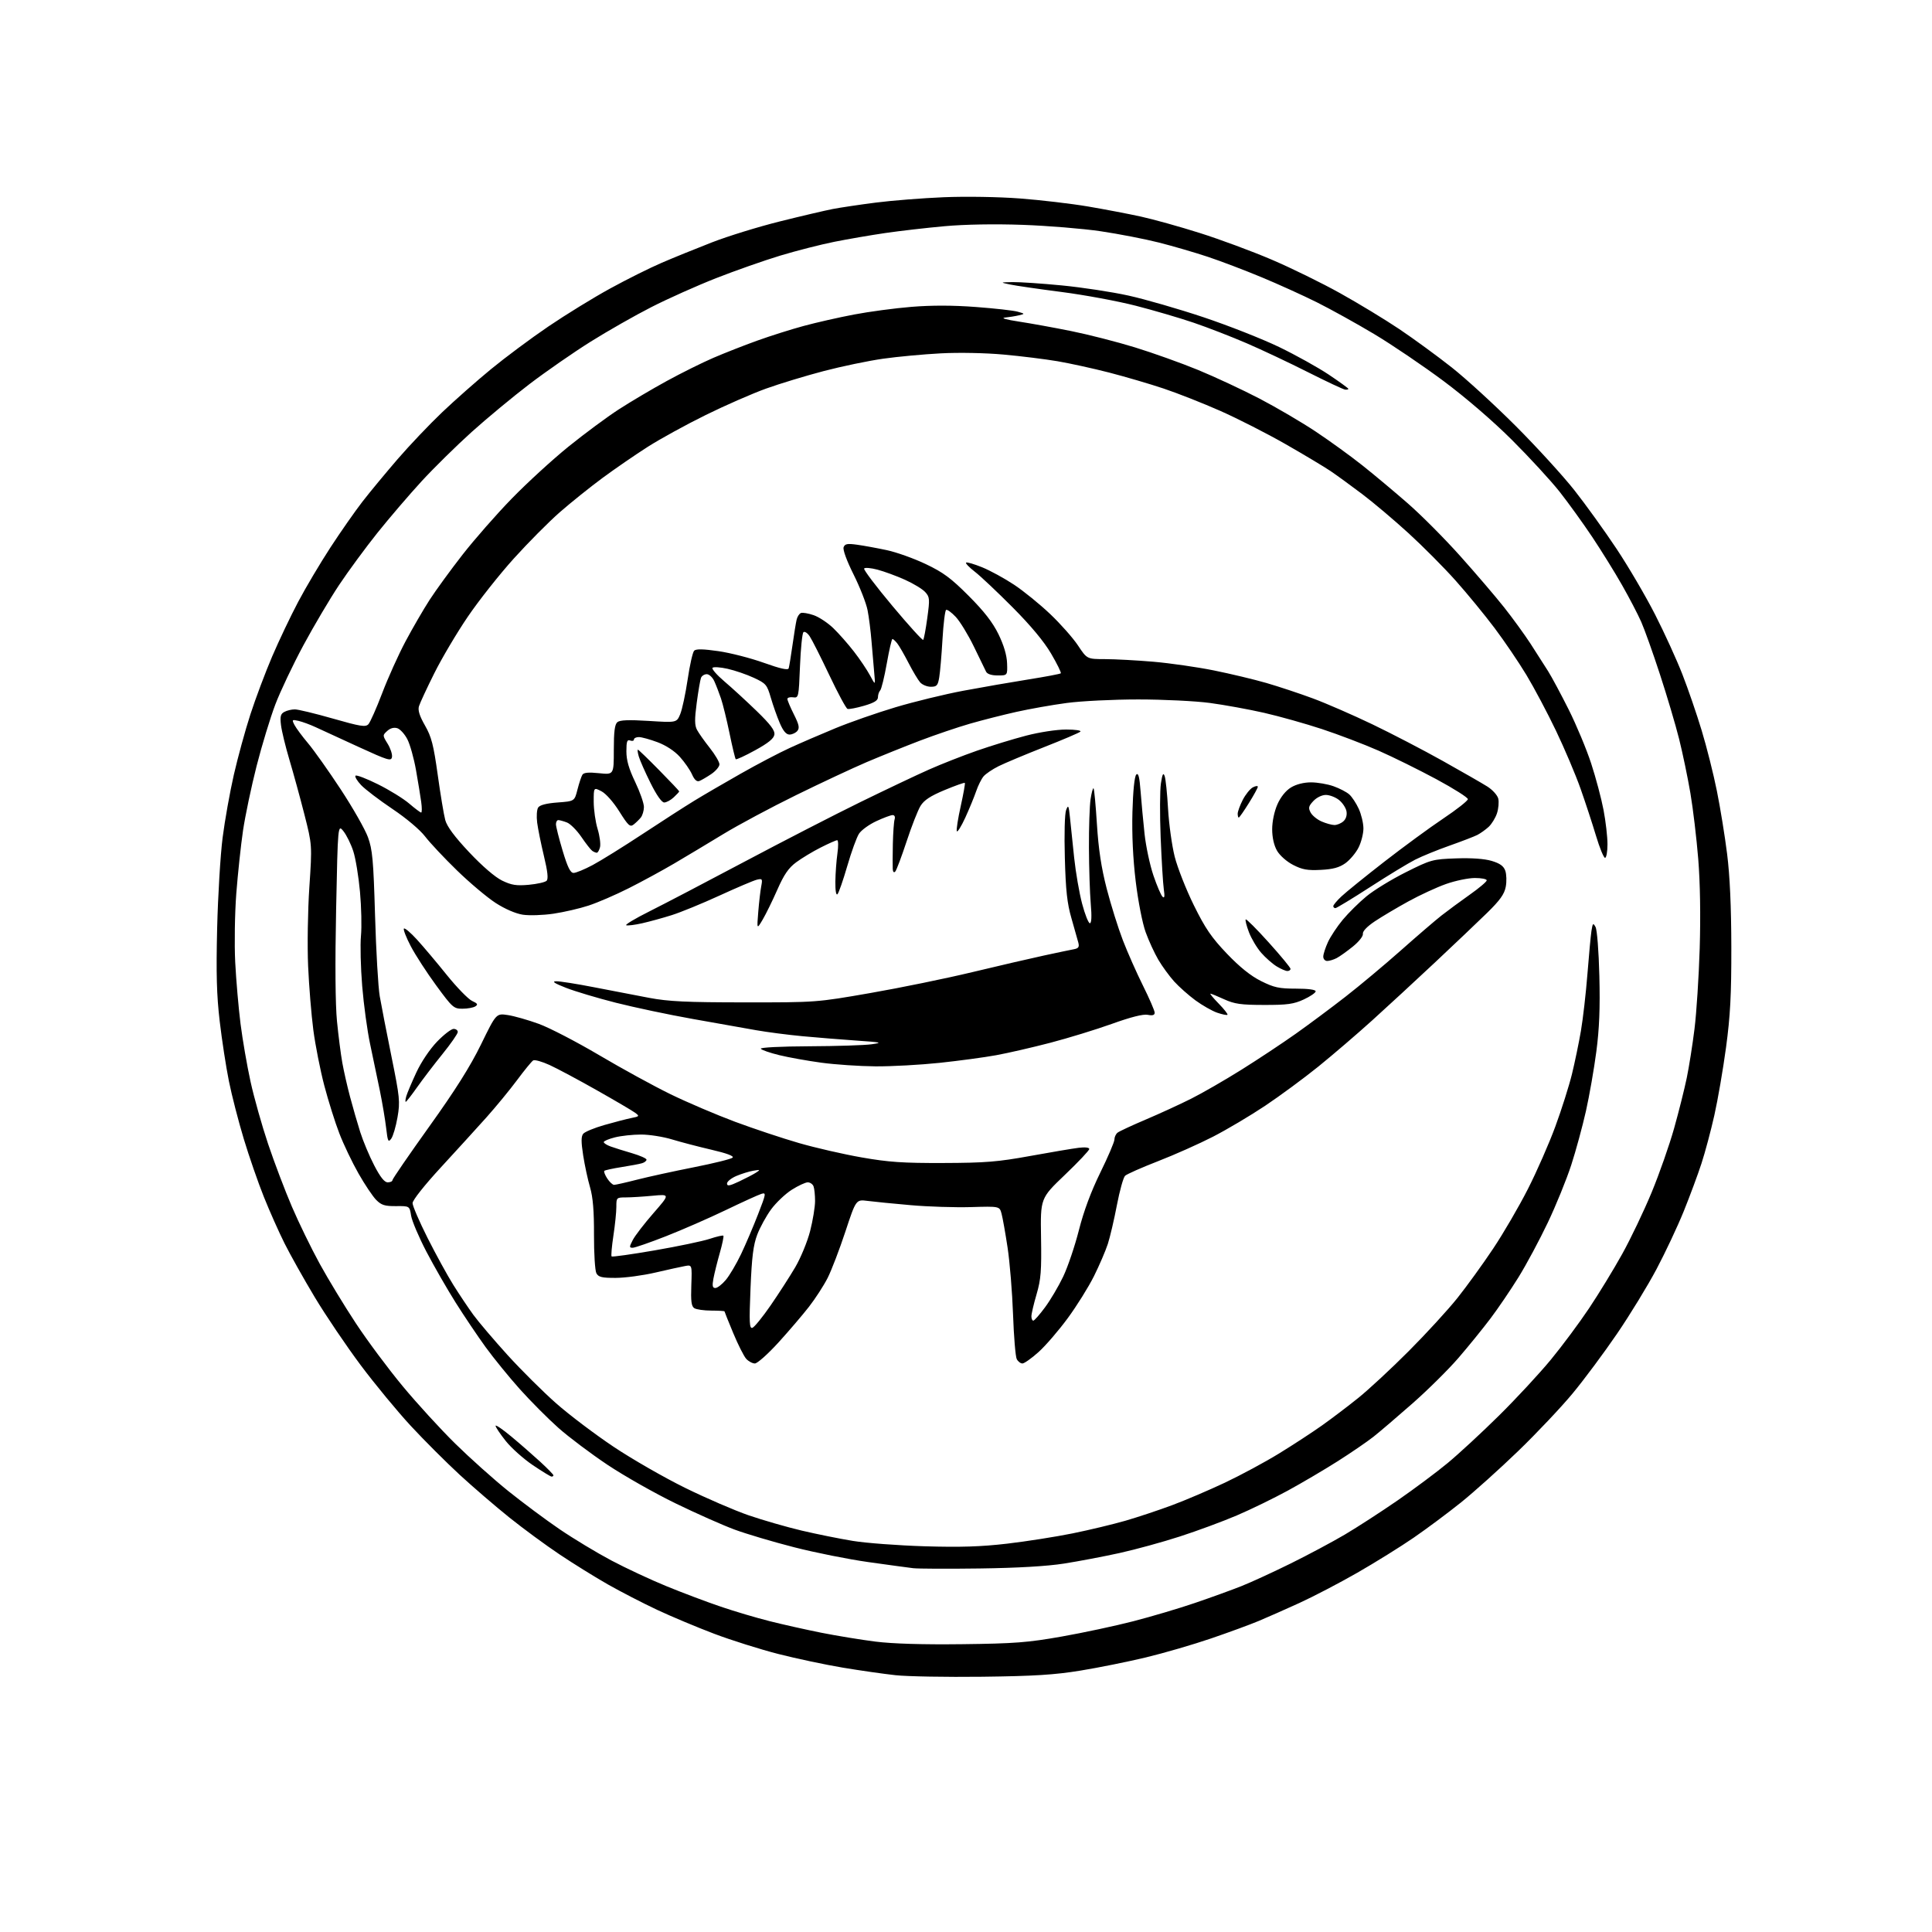 <?xml version="1.0" encoding="UTF-8" standalone="no"?>
<svg 
  version="1.1" 
  xmlns="http://www.w3.org/2000/svg" 
  xmlns:xlink="http://www.w3.org/1999/xlink" 
  xmlns:svg="http://www.w3.org/2000/svg"
  xmlns:rdf="http://www.w3.org/1999/02/22-rdf-syntax-ns#"
  xmlns:cc="http://creativecommons.org/ns#"
  xmlns:dc="http://purl.org/dc/elements/1.1/"
  viewBox="0 0 768 768"
  width="768"
  height="768"
>
<style>svg {background-color: white; }</style>"
<path stroke="none" fill="black" fill-rule="evenodd" d="M390.50,666.53C376.20,666.70 360.68,666.43 356.00,665.92C351.32,665.41 341.88,664.06 335.00,662.91C328.12,661.76 316.60,659.32 309.38,657.48C302.17,655.63 290.69,652.02 283.88,649.44C277.07,646.86 266.86,642.58 261.19,639.92C255.53,637.26 246.75,632.73 241.69,629.86C236.64,626.99 228.00,621.63 222.50,617.95C217.00,614.27 208.00,607.66 202.50,603.25C197.00,598.84 188.12,591.20 182.77,586.28C177.43,581.35 168.70,572.64 163.39,566.91C158.08,561.19 149.08,550.29 143.39,542.69C137.71,535.09 129.49,522.94 125.14,515.69C120.79,508.44 115.38,498.80 113.12,494.28C110.86,489.76 107.15,481.43 104.89,475.78C102.62,470.13 99.03,459.76 96.91,452.75C94.79,445.74 92.12,435.39 90.99,429.75C89.85,424.11 88.21,413.43 87.34,406.00C86.12,395.62 85.89,387.08 86.32,369.00C86.64,356.07 87.61,339.88 88.49,333.00C89.37,326.12 91.38,314.88 92.95,308.00C94.52,301.12 97.48,290.32 99.53,284.00C101.58,277.68 105.47,267.32 108.17,261.00C110.88,254.68 115.54,244.88 118.53,239.24C121.51,233.59 127.29,223.86 131.37,217.60C135.45,211.35 141.18,203.15 144.11,199.37C147.04,195.59 153.33,188.00 158.07,182.50C162.82,177.00 170.80,168.61 175.80,163.85C180.80,159.10 189.52,151.39 195.19,146.74C200.86,142.08 211.12,134.44 218.00,129.77C224.88,125.10 235.90,118.32 242.50,114.71C249.10,111.09 258.32,106.49 263.00,104.48C267.68,102.46 276.68,98.81 283.00,96.35C289.32,93.89 301.48,90.14 310.00,88.02C318.52,85.89 327.98,83.68 331.00,83.09C334.02,82.51 341.76,81.35 348.18,80.53C354.60,79.71 366.75,78.75 375.18,78.40C383.92,78.04 396.94,78.25 405.50,78.90C413.75,79.53 425.90,80.96 432.50,82.08C439.10,83.20 448.55,85.01 453.50,86.09C458.45,87.17 469.01,90.11 476.96,92.63C484.91,95.14 497.74,99.89 505.46,103.19C513.18,106.48 525.44,112.49 532.70,116.54C539.97,120.58 550.59,127.03 556.31,130.87C562.02,134.71 571.38,141.55 577.10,146.07C582.82,150.59 594.28,161.09 602.57,169.39C610.87,177.70 621.33,189.16 625.83,194.86C630.33,200.56 637.89,211.06 642.62,218.18C647.36,225.31 654.25,237.07 657.94,244.32C661.64,251.57 666.50,262.23 668.75,268.00C671.01,273.77 674.47,283.84 676.44,290.37C678.42,296.89 681.14,307.69 682.48,314.37C683.83,321.04 685.67,332.35 686.56,339.50C687.65,348.16 688.20,360.51 688.23,376.50C688.26,395.56 687.82,403.76 686.13,416.34C684.95,425.05 682.86,437.20 681.48,443.34C680.10,449.48 677.80,458.10 676.36,462.50C674.93,466.90 671.75,475.45 669.31,481.50C666.86,487.55 661.99,497.90 658.49,504.50C654.99,511.10 647.94,522.65 642.81,530.16C637.69,537.67 629.75,548.35 625.17,553.88C620.59,559.41 610.83,569.74 603.49,576.83C596.14,583.92 585.94,593.09 580.82,597.20C575.69,601.32 567.23,607.63 562.00,611.23C556.77,614.83 546.65,621.12 539.50,625.22C532.35,629.31 522.00,634.71 516.50,637.22C511.00,639.73 503.73,642.95 500.35,644.36C496.97,645.78 488.42,648.92 481.35,651.33C474.28,653.75 462.65,657.13 455.50,658.85C448.35,660.57 436.65,662.93 429.50,664.09C419.22,665.77 411.05,666.28 390.50,666.53zM382.50,653.59C403.36,653.34 408.53,652.94 422.00,650.56C430.52,649.06 443.35,646.32 450.50,644.47C457.65,642.63 468.68,639.36 475.00,637.20C481.32,635.05 489.65,632.03 493.50,630.50C497.35,628.97 506.14,624.93 513.04,621.52C519.93,618.12 529.61,612.95 534.54,610.05C539.47,607.14 548.90,601.03 555.50,596.48C562.10,591.92 571.10,585.21 575.50,581.56C579.90,577.92 589.07,569.44 595.87,562.72C602.67,556.00 611.95,546.00 616.48,540.50C621.01,535.00 627.87,525.77 631.72,520.00C635.58,514.23 641.48,504.55 644.84,498.50C648.21,492.45 653.47,481.43 656.55,474.00C659.62,466.57 663.64,455.10 665.49,448.50C667.34,441.90 669.60,432.90 670.51,428.50C671.42,424.10 672.81,415.32 673.59,409.00C674.38,402.68 675.31,388.27 675.66,377.00C676.05,364.07 675.84,350.96 675.08,341.50C674.41,333.25 673.01,321.44 671.95,315.24C670.90,309.05 668.88,299.38 667.47,293.74C666.06,288.11 662.63,276.55 659.85,268.06C657.08,259.56 653.72,250.16 652.39,247.15C651.06,244.15 647.65,237.60 644.80,232.60C641.96,227.59 636.63,219.00 632.96,213.49C629.28,207.98 623.44,199.88 619.98,195.49C616.51,191.10 608.01,181.85 601.09,174.95C593.47,167.35 582.70,158.08 573.81,151.45C565.73,145.43 553.36,137.05 546.31,132.83C539.27,128.62 529.00,122.93 523.50,120.18C518.00,117.44 508.10,112.95 501.50,110.21C494.90,107.46 485.33,103.82 480.23,102.12C475.13,100.42 466.36,97.86 460.73,96.43C455.10,95.00 444.65,92.98 437.50,91.92C430.35,90.87 416.40,89.73 406.50,89.38C395.41,88.99 383.51,89.19 375.50,89.92C368.35,90.56 357.77,91.78 352.00,92.62C346.23,93.46 337.07,95.04 331.66,96.12C326.26,97.20 316.58,99.67 310.16,101.61C303.75,103.55 292.28,107.58 284.67,110.57C277.06,113.56 265.49,118.73 258.97,122.06C252.44,125.38 241.56,131.58 234.79,135.82C228.02,140.06 217.09,147.64 210.49,152.67C203.90,157.70 193.55,166.27 187.50,171.72C181.45,177.17 172.50,185.98 167.60,191.30C162.71,196.63 154.83,205.82 150.09,211.74C145.36,217.66 138.48,227.01 134.80,232.53C131.13,238.04 124.74,248.84 120.60,256.53C116.47,264.21 111.45,274.77 109.46,280.00C107.47,285.23 104.11,296.25 102.00,304.50C99.90,312.75 97.47,324.31 96.60,330.18C95.74,336.06 94.54,347.31 93.93,355.18C93.33,363.11 93.14,375.30 93.50,382.50C93.87,389.65 94.82,400.68 95.62,407.00C96.42,413.32 98.21,423.68 99.60,430.00C100.99,436.32 104.13,447.47 106.58,454.76C109.03,462.05 113.28,473.26 116.03,479.66C118.77,486.06 123.76,496.30 127.11,502.40C130.46,508.51 136.90,519.12 141.44,526.00C145.97,532.88 154.34,544.12 160.05,551.00C165.75,557.88 175.16,568.16 180.96,573.86C186.76,579.56 196.22,588.03 202.00,592.68C207.78,597.32 217.00,604.19 222.50,607.93C228.00,611.67 237.22,617.23 243.00,620.30C248.78,623.36 258.68,627.99 265.00,630.57C271.32,633.16 281.00,636.80 286.50,638.67C292.00,640.54 300.77,643.14 306.00,644.45C311.23,645.77 320.45,647.83 326.50,649.04C332.55,650.24 342.23,651.83 348.00,652.56C354.87,653.42 366.80,653.78 382.50,653.59zM389.50,623.49C376.85,623.66 364.93,623.61 363.00,623.38C361.07,623.15 353.05,622.06 345.16,620.95C337.27,619.84 323.99,617.19 315.66,615.05C307.32,612.92 296.68,609.76 292.00,608.03C287.32,606.30 276.75,601.61 268.50,597.59C260.25,593.58 248.10,586.69 241.50,582.29C234.90,577.88 226.12,571.28 222.00,567.63C217.88,563.97 210.98,557.04 206.67,552.24C202.37,547.43 196.24,539.90 193.04,535.50C189.85,531.10 184.47,523.10 181.09,517.73C177.70,512.35 172.48,503.25 169.48,497.51C166.49,491.77 163.76,485.35 163.42,483.24C162.81,479.40 162.81,479.40 157.43,479.45C152.98,479.49 151.62,479.07 149.56,477.00C148.19,475.62 145.02,470.90 142.52,466.50C140.01,462.10 136.58,454.93 134.90,450.56C133.21,446.20 130.52,437.65 128.92,431.56C127.32,425.48 125.36,415.55 124.56,409.50C123.77,403.45 122.83,391.98 122.48,384.00C122.13,376.02 122.35,361.94 122.97,352.70C124.09,335.89 124.09,335.89 120.99,323.70C119.28,316.99 116.60,307.23 115.04,302.00C113.48,296.77 111.98,290.58 111.70,288.24C111.28,284.79 111.54,283.78 113.03,282.99C114.04,282.44 115.91,281.99 117.18,281.99C118.46,281.98 125.27,283.63 132.31,285.64C143.25,288.77 145.32,289.10 146.44,287.90C147.16,287.13 149.64,281.55 151.94,275.50C154.24,269.45 158.40,260.23 161.18,255.00C163.96,249.78 168.27,242.35 170.75,238.50C173.24,234.65 179.14,226.55 183.86,220.50C188.58,214.45 197.39,204.40 203.45,198.18C209.51,191.95 219.65,182.66 225.98,177.54C232.32,172.42 241.32,165.75 246.00,162.72C250.68,159.70 259.23,154.63 265.00,151.48C270.77,148.32 279.10,144.18 283.50,142.28C287.90,140.38 295.77,137.29 301.00,135.41C306.23,133.53 314.55,130.89 319.50,129.56C324.45,128.22 333.42,126.18 339.43,125.04C345.44,123.89 355.73,122.51 362.30,121.98C370.25,121.33 378.81,121.34 387.90,122.03C395.41,122.59 402.90,123.43 404.53,123.90C407.50,124.74 407.50,124.74 405.00,125.35C403.62,125.68 401.15,126.08 399.50,126.24C397.72,126.42 399.97,127.07 405.00,127.83C409.68,128.54 419.05,130.24 425.83,131.61C432.61,132.98 443.98,135.88 451.09,138.07C458.20,140.25 469.52,144.30 476.25,147.06C482.98,149.83 493.99,154.97 500.73,158.48C507.46,162.00 517.53,167.90 523.09,171.61C528.65,175.31 537.01,181.37 541.66,185.07C546.31,188.77 554.42,195.55 559.68,200.15C564.94,204.74 574.28,214.12 580.43,221.00C586.59,227.88 594.43,237.04 597.86,241.37C601.29,245.70 606.03,252.23 608.40,255.87C610.76,259.52 613.91,264.43 615.38,266.78C616.86,269.13 620.55,276.03 623.60,282.11C626.64,288.19 630.65,297.78 632.50,303.44C634.35,309.09 636.57,317.43 637.43,321.97C638.30,326.51 639.00,332.65 639.00,335.61C639.00,338.57 638.56,341.00 638.03,341.00C637.50,341.00 635.88,337.06 634.44,332.25C633.00,327.44 630.23,319.00 628.29,313.50C626.35,308.00 621.96,297.65 618.54,290.50C615.12,283.35 609.82,273.36 606.76,268.29C603.71,263.23 598.01,254.84 594.11,249.65C590.21,244.46 583.26,235.99 578.67,230.84C574.08,225.68 565.64,217.19 559.91,211.96C554.19,206.73 545.90,199.73 541.50,196.41C537.10,193.09 531.48,188.99 529.00,187.31C526.52,185.63 518.46,180.80 511.08,176.58C503.69,172.35 492.01,166.40 485.12,163.35C478.23,160.30 468.08,156.30 462.55,154.45C457.02,152.60 447.28,149.75 440.91,148.10C434.53,146.46 425.31,144.44 420.41,143.60C415.51,142.77 405.88,141.57 399.00,140.95C391.80,140.29 381.20,140.08 374.00,140.46C367.12,140.82 356.77,141.78 351.00,142.60C345.23,143.42 334.65,145.62 327.50,147.49C320.35,149.36 310.00,152.50 304.50,154.48C299.00,156.46 288.20,161.19 280.50,164.99C272.80,168.78 262.45,174.46 257.51,177.61C252.57,180.76 244.47,186.33 239.51,189.99C234.55,193.66 226.93,199.77 222.57,203.58C218.22,207.38 209.98,215.68 204.27,222.00C198.56,228.32 190.32,238.74 185.96,245.15C181.60,251.56 175.60,261.69 172.63,267.65C169.65,273.62 166.91,279.52 166.54,280.76C166.06,282.34 166.78,284.62 168.94,288.40C171.52,292.91 172.34,296.09 174.00,307.99C175.08,315.80 176.43,323.89 176.99,325.97C177.69,328.56 180.69,332.60 186.52,338.80C191.73,344.33 196.81,348.70 199.60,350.05C203.34,351.86 205.28,352.16 210.20,351.72C213.52,351.41 216.70,350.70 217.28,350.12C218.02,349.38 217.70,346.42 216.22,340.28C215.06,335.45 213.85,329.48 213.53,327.00C213.21,324.52 213.39,321.82 213.93,321.00C214.59,320.01 217.22,319.33 221.65,319.00C228.38,318.50 228.38,318.50 229.55,313.87C230.20,311.33 231.08,308.68 231.50,307.99C232.05,307.10 233.96,306.92 238.14,307.36C244.00,307.97 244.00,307.97 244.00,298.11C244.00,290.80 244.37,287.94 245.42,287.06C246.45,286.22 249.96,286.08 257.91,286.58C268.98,287.28 268.98,287.28 270.40,283.89C271.17,282.03 272.50,275.82 273.35,270.11C274.19,264.39 275.36,259.24 275.94,258.66C276.69,257.91 279.54,257.97 285.57,258.84C290.28,259.52 298.40,261.60 303.62,263.47C310.17,265.81 313.24,266.50 313.51,265.68C313.72,265.03 314.40,260.90 315.02,256.50C315.64,252.10 316.38,247.52 316.67,246.32C316.95,245.12 317.72,243.94 318.39,243.68C319.05,243.43 321.32,243.81 323.43,244.54C325.54,245.26 329.05,247.58 331.23,249.68C333.41,251.78 337.11,255.97 339.45,259.00C341.80,262.02 344.67,266.30 345.85,268.50C347.99,272.50 347.99,272.50 347.52,267.50C347.27,264.75 346.79,259.12 346.45,255.00C346.12,250.88 345.41,245.25 344.86,242.50C344.32,239.75 341.82,233.38 339.30,228.34C336.57,222.87 334.98,218.51 335.35,217.52C335.87,216.17 336.85,216.00 340.74,216.54C343.36,216.90 348.65,217.87 352.50,218.69C356.35,219.51 363.32,222.00 368.00,224.23C374.95,227.53 378.07,229.84 385.09,236.89C391.21,243.02 394.61,247.40 396.92,252.13C399.03,256.46 400.22,260.45 400.33,263.63C400.50,268.50 400.50,268.50 396.61,268.50C394.14,268.50 392.45,267.95 391.98,267.00C391.58,266.18 389.39,261.68 387.12,257.00C384.85,252.32 381.61,247.03 379.93,245.23C378.24,243.44 376.52,242.18 376.09,242.45C375.66,242.71 375.01,248.01 374.65,254.21C374.29,260.42 373.71,267.19 373.36,269.25C372.82,272.51 372.38,273.00 370.02,273.00C368.53,273.00 366.62,272.21 365.77,271.25C364.92,270.29 362.84,266.80 361.14,263.50C359.44,260.20 357.43,256.71 356.67,255.75C355.90,254.79 355.04,254.00 354.76,254.00C354.47,254.00 353.46,258.39 352.51,263.75C351.56,269.11 350.38,273.93 349.89,274.45C349.40,274.97 349.00,276.20 349.00,277.17C349.00,278.46 347.49,279.38 343.48,280.55C340.44,281.43 337.49,282.00 336.91,281.80C336.33,281.61 333.08,275.58 329.68,268.40C326.28,261.23 322.76,254.26 321.86,252.93C320.96,251.59 319.84,250.87 319.37,251.32C318.90,251.77 318.29,257.85 318.01,264.82C317.51,277.27 317.46,277.49 315.25,277.19C314.01,277.02 313.00,277.32 313.00,277.85C313.00,278.39 314.16,281.15 315.58,283.97C317.64,288.06 317.91,289.40 316.96,290.55C316.30,291.35 314.89,292.00 313.84,292.00C312.52,292.00 311.32,290.58 309.98,287.44C308.90,284.94 307.30,280.40 306.41,277.35C304.91,272.17 304.48,271.67 299.65,269.43C296.82,268.11 292.13,266.51 289.24,265.86C286.35,265.21 283.65,265.03 283.24,265.46C282.83,265.88 284.95,268.32 287.95,270.87C290.95,273.41 296.73,278.72 300.79,282.65C306.30,288.00 308.08,290.37 307.83,292.02C307.60,293.59 305.38,295.39 300.20,298.23C296.19,300.44 292.71,302.04 292.47,301.80C292.23,301.56 291.12,296.95 290.01,291.55C288.90,286.16 287.36,279.89 286.59,277.62C285.82,275.36 284.62,272.26 283.93,270.75C283.24,269.24 281.90,268.00 280.95,268.00C279.99,268.00 278.96,268.66 278.65,269.48C278.34,270.29 277.58,274.75 276.96,279.39C276.08,285.96 276.11,288.34 277.08,290.14C277.76,291.42 280.04,294.65 282.16,297.32C284.27,299.99 286.00,302.93 285.99,303.84C285.99,304.75 284.53,306.49 282.74,307.70C280.96,308.90 278.82,310.15 278.00,310.46C276.99,310.84 276.04,309.98 275.09,307.84C274.31,306.08 272.14,302.95 270.26,300.87C268.16,298.54 264.75,296.30 261.38,295.04C258.38,293.92 255.04,293.00 253.96,293.00C252.88,293.00 252.00,293.44 252.00,293.97C252.00,294.50 251.32,294.68 250.50,294.36C249.29,293.90 249.00,294.74 249.00,298.67C249.00,302.20 249.97,305.59 252.50,310.86C254.42,314.88 255.99,319.36 255.97,320.83C255.95,322.30 255.39,324.18 254.72,325.00C254.05,325.82 252.77,327.07 251.87,327.77C250.46,328.87 249.72,328.20 246.20,322.59C243.85,318.84 240.86,315.46 239.08,314.54C236.00,312.95 236.00,312.95 236.01,318.72C236.02,321.90 236.71,326.75 237.55,329.50C238.39,332.25 238.82,335.51 238.52,336.75C238.21,337.99 237.63,338.99 237.23,338.98C236.83,338.98 236.02,338.64 235.43,338.23C234.85,337.83 232.90,335.34 231.10,332.69C229.30,330.05 226.71,327.46 225.35,326.94C223.98,326.42 222.45,326.00 221.93,326.00C221.42,326.00 221.00,326.74 221.00,327.65C221.00,328.56 222.19,333.29 223.65,338.15C225.64,344.78 226.74,347.00 228.01,347.00C228.95,347.00 232.37,345.59 235.61,343.86C238.85,342.13 247.80,336.57 255.50,331.49C263.20,326.41 272.43,320.48 276.00,318.30C279.57,316.11 287.87,311.28 294.44,307.55C301.01,303.82 309.78,299.22 313.94,297.32C318.10,295.41 326.23,291.90 332.00,289.52C337.77,287.13 348.57,283.36 356.00,281.14C363.43,278.92 375.57,275.96 383.00,274.57C390.43,273.18 402.06,271.16 408.86,270.08C415.65,269.00 421.42,267.91 421.68,267.65C421.94,267.40 420.21,263.88 417.84,259.84C415.02,255.02 409.75,248.69 402.52,241.42C396.46,235.33 389.70,228.95 387.50,227.26C385.30,225.56 383.74,223.94 384.02,223.65C384.31,223.36 387.18,224.19 390.41,225.50C393.63,226.81 399.37,229.95 403.15,232.46C406.94,234.98 413.39,240.22 417.48,244.11C421.58,248.00 426.55,253.62 428.52,256.59C432.11,262.00 432.11,262.00 439.30,262.01C443.26,262.02 451.90,262.49 458.50,263.05C465.10,263.62 475.90,265.17 482.50,266.50C489.10,267.83 498.50,270.08 503.39,271.49C508.28,272.91 516.61,275.67 521.89,277.63C527.18,279.59 537.80,284.22 545.50,287.91C553.20,291.61 565.80,298.16 573.50,302.47C581.20,306.78 589.18,311.36 591.23,312.65C593.28,313.94 595.24,316.10 595.58,317.45C595.91,318.79 595.68,321.43 595.07,323.30C594.45,325.17 592.94,327.62 591.72,328.73C590.50,329.84 588.50,331.26 587.29,331.89C586.07,332.52 581.12,334.42 576.29,336.13C571.45,337.83 565.28,340.35 562.57,341.72C559.85,343.10 551.79,347.99 544.66,352.61C537.52,357.22 531.30,361.00 530.84,361.00C530.38,361.00 530.00,360.64 530.00,360.20C530.00,359.75 531.46,358.01 533.25,356.33C535.04,354.64 542.69,348.45 550.25,342.57C557.82,336.69 568.39,328.94 573.75,325.36C579.11,321.77 583.50,318.31 583.50,317.67C583.50,317.03 577.88,313.47 571.00,309.76C564.12,306.06 553.77,300.94 548.00,298.40C542.23,295.86 532.10,292.00 525.50,289.82C518.90,287.65 508.55,284.74 502.50,283.36C496.45,281.98 486.77,280.22 481.00,279.44C475.23,278.67 462.40,278.04 452.50,278.04C442.60,278.04 429.77,278.67 424.00,279.45C418.23,280.22 409.23,281.82 404.00,282.99C398.77,284.16 390.50,286.26 385.60,287.67C380.71,289.08 371.71,292.13 365.60,294.46C359.50,296.79 350.00,300.62 344.50,302.96C339.00,305.31 326.40,311.20 316.50,316.06C306.60,320.91 293.55,327.89 287.50,331.57C281.45,335.25 272.68,340.51 268.00,343.26C263.32,346.01 255.22,350.42 250.00,353.05C244.78,355.69 237.57,358.80 234.00,359.97C230.43,361.15 224.12,362.60 220.00,363.21C215.88,363.82 210.40,364.00 207.83,363.61C205.00,363.18 200.73,361.34 197.01,358.93C193.63,356.74 186.73,350.94 181.68,346.03C176.63,341.13 170.93,335.05 169.00,332.53C166.97,329.87 161.52,325.27 156.00,321.57C150.78,318.06 145.18,313.80 143.57,312.11C141.96,310.41 140.95,308.72 141.32,308.35C141.69,307.97 145.71,309.51 150.25,311.77C154.79,314.02 160.37,317.47 162.66,319.43C164.95,321.39 167.09,323.00 167.42,323.00C167.75,323.00 167.76,321.09 167.43,318.75C167.11,316.41 166.18,310.71 165.36,306.09C164.54,301.46 163.01,295.98 161.95,293.91C160.90,291.84 159.09,289.85 157.95,289.48C156.60,289.06 155.17,289.44 153.94,290.56C152.05,292.27 152.05,292.34 154.08,295.63C155.22,297.47 156.00,299.84 155.82,300.91C155.53,302.68 154.31,302.31 142.51,296.90C135.37,293.63 127.72,290.11 125.51,289.08C123.30,288.05 120.24,286.93 118.70,286.57C116.04,285.97 115.96,286.05 117.08,288.22C117.74,289.47 120.17,292.75 122.49,295.50C124.81,298.25 130.64,306.48 135.44,313.78C140.24,321.08 145.11,329.63 146.26,332.78C148.07,337.75 148.44,341.83 149.09,364.00C149.50,378.02 150.33,392.43 150.95,396.00C151.57,399.57 153.67,410.38 155.62,420.00C158.92,436.28 159.09,437.96 158.01,444.16C157.37,447.83 156.25,451.64 155.52,452.64C154.35,454.24 154.12,453.75 153.51,448.47C153.13,445.19 152.00,438.45 150.99,433.50C149.98,428.55 148.23,420.23 147.12,415.00C146.00,409.77 144.59,399.43 143.98,392.00C143.37,384.57 143.15,375.57 143.49,372.00C143.83,368.43 143.65,360.55 143.10,354.50C142.55,348.45 141.36,341.19 140.44,338.38C139.53,335.56 137.77,331.99 136.54,330.44C134.30,327.63 134.30,327.63 133.61,361.57C133.17,382.97 133.30,399.37 133.96,405.99C134.53,411.76 135.48,419.18 136.08,422.49C136.67,425.79 138.05,431.88 139.15,436.00C140.24,440.12 142.06,446.43 143.19,450.00C144.32,453.57 146.82,459.54 148.75,463.25C151.18,467.94 152.82,470.00 154.12,470.00C155.16,470.00 156.00,469.61 156.00,469.13C156.00,468.65 162.57,459.09 170.59,447.88C180.99,433.37 186.92,423.95 191.22,415.16C197.25,402.81 197.25,402.81 201.86,403.50C204.40,403.88 209.95,405.46 214.20,407.01C218.45,408.56 229.25,414.17 238.21,419.46C247.17,424.76 259.90,431.73 266.50,434.95C273.10,438.17 284.65,443.10 292.17,445.91C299.70,448.71 311.17,452.53 317.67,454.40C324.18,456.28 335.35,458.84 342.50,460.09C353.21,461.97 358.94,462.37 375.00,462.31C391.70,462.26 396.65,461.86 409.50,459.52C417.75,458.02 426.41,456.56 428.75,456.27C431.30,455.95 433.00,456.14 433.00,456.75C433.00,457.31 428.63,461.94 423.28,467.05C413.57,476.34 413.57,476.34 413.83,491.92C414.05,505.19 413.79,508.54 412.05,514.50C410.92,518.35 410.00,522.28 410.00,523.25C410.00,524.21 410.34,524.99 410.75,524.98C411.16,524.98 413.25,522.61 415.38,519.73C417.52,516.86 420.78,511.35 422.62,507.50C424.46,503.65 427.28,495.32 428.88,489.00C430.81,481.41 433.71,473.62 437.40,466.10C440.48,459.83 443.00,453.93 443.00,452.97C443.00,452.02 443.56,450.80 444.25,450.25C444.94,449.71 449.98,447.36 455.45,445.04C460.92,442.72 469.02,439.00 473.45,436.78C477.88,434.56 486.90,429.36 493.50,425.23C500.10,421.10 509.79,414.68 515.04,410.96C520.28,407.25 529.20,400.61 534.85,396.21C540.51,391.81 550.39,383.54 556.82,377.84C563.24,372.14 570.52,365.89 573.00,363.94C575.48,362.00 580.54,358.27 584.25,355.65C587.96,353.04 591.00,350.47 591.00,349.95C591.00,349.43 588.86,349.01 586.25,349.02C583.64,349.03 578.50,350.10 574.83,351.40C571.16,352.69 564.41,355.81 559.83,358.33C555.25,360.85 549.25,364.41 546.50,366.25C543.42,368.31 541.61,370.21 541.77,371.21C541.93,372.12 540.19,374.33 537.77,376.28C535.42,378.18 532.52,380.25 531.32,380.87C530.11,381.49 528.43,382.00 527.57,382.00C526.70,382.00 526.01,381.21 526.02,380.25C526.03,379.29 526.87,376.70 527.88,374.50C528.89,372.30 531.54,368.30 533.77,365.62C536.01,362.93 540.23,358.75 543.17,356.32C546.10,353.89 553.15,349.57 558.83,346.73C568.81,341.73 569.47,341.55 578.83,341.22C585.02,341.00 590.11,341.37 592.99,342.23C596.27,343.22 597.72,344.27 598.38,346.14C598.87,347.55 598.96,350.41 598.56,352.51C598.01,355.44 596.27,357.87 591.11,362.92C587.41,366.54 578.10,375.38 570.44,382.57C562.77,389.76 551.55,400.12 545.50,405.59C539.45,411.06 529.80,419.33 524.07,423.97C518.33,428.60 508.81,435.62 502.93,439.55C497.04,443.48 487.71,449.02 482.20,451.85C476.68,454.68 466.85,459.07 460.34,461.59C453.83,464.12 447.93,466.73 447.24,467.39C446.55,468.05 445.09,473.29 443.99,479.03C442.90,484.77 441.27,491.72 440.38,494.48C439.48,497.24 437.00,503.01 434.86,507.31C432.72,511.60 428.04,519.11 424.45,523.99C420.86,528.88 415.65,534.93 412.86,537.44C410.07,539.95 407.17,542.00 406.43,542.00C405.68,542.00 404.66,541.21 404.17,540.25C403.67,539.29 403.01,531.30 402.70,522.50C402.39,513.70 401.41,501.75 400.53,495.94C399.65,490.13 398.57,484.05 398.13,482.44C397.34,479.50 397.34,479.50 385.92,479.84C379.64,480.02 368.88,479.68 362.00,479.07C355.12,478.47 347.43,477.71 344.89,477.38C340.28,476.78 340.28,476.78 336.04,489.62C333.71,496.68 330.54,504.94 329.01,507.98C327.47,511.02 324.13,516.18 321.59,519.45C319.05,522.72 313.56,529.13 309.41,533.70C305.25,538.26 301.05,542.00 300.08,542.00C299.11,542.00 297.55,541.16 296.62,540.14C295.70,539.11 293.38,534.52 291.47,529.92C289.56,525.33 288.00,521.45 288.00,521.29C288.00,521.13 285.64,520.99 282.75,520.98C279.86,520.98 276.83,520.54 276.01,520.03C274.84,519.29 274.58,517.30 274.81,510.92C275.10,502.76 275.10,502.76 272.30,503.27C270.76,503.55 265.45,504.72 260.50,505.87C255.55,507.02 248.48,507.97 244.79,507.98C239.24,508.00 237.90,507.67 237.07,506.13C236.52,505.11 236.10,498.25 236.12,490.88C236.16,481.38 235.70,475.91 234.56,472.00C233.67,468.98 232.44,463.25 231.82,459.28C230.98,453.87 230.99,451.72 231.85,450.68C232.49,449.91 236.27,448.35 240.25,447.21C244.24,446.07 249.05,444.82 250.94,444.44C254.21,443.79 254.29,443.68 252.44,442.32C251.37,441.53 244.52,437.50 237.21,433.37C229.90,429.23 221.47,424.73 218.47,423.36C215.48,421.99 212.54,421.17 211.95,421.53C211.35,421.90 208.47,425.42 205.55,429.35C202.63,433.28 197.14,439.95 193.37,444.17C189.59,448.39 181.44,457.34 175.25,464.06C168.76,471.10 164.00,477.11 164.00,478.26C164.00,479.35 166.69,485.59 169.97,492.11C173.26,498.63 177.85,507.01 180.18,510.73C182.50,514.45 186.10,519.82 188.16,522.66C190.23,525.49 196.36,532.69 201.77,538.66C207.19,544.62 215.87,553.25 221.06,557.83C226.25,562.41 236.53,570.18 243.89,575.10C251.26,580.03 264.09,587.39 272.39,591.47C280.70,595.55 292.07,600.46 297.66,602.38C303.26,604.30 312.71,607.02 318.66,608.43C324.62,609.83 333.77,611.68 339.00,612.53C344.23,613.39 357.05,614.35 367.50,614.67C381.77,615.10 389.95,614.84 400.35,613.63C407.97,612.74 419.67,610.90 426.35,609.55C433.03,608.19 442.50,605.92 447.39,604.51C452.28,603.09 460.61,600.32 465.89,598.35C471.18,596.39 480.65,592.34 486.95,589.37C493.24,586.39 502.92,581.18 508.45,577.78C513.98,574.39 521.65,569.38 525.50,566.65C529.35,563.92 535.88,558.97 540.00,555.65C544.12,552.33 553.14,543.97 560.02,537.06C566.91,530.15 575.60,520.67 579.33,516.00C583.06,511.32 589.45,502.50 593.53,496.38C597.62,490.27 603.85,479.57 607.39,472.60C610.93,465.63 615.84,454.44 618.30,447.72C620.77,441.00 623.72,431.68 624.87,427.00C626.01,422.32 627.62,414.59 628.44,409.80C629.26,405.02 630.42,394.89 631.02,387.30C631.61,379.71 632.34,371.94 632.63,370.03C633.12,366.93 633.29,366.76 634.25,368.49C634.86,369.57 635.53,378.12 635.77,387.96C636.09,400.68 635.76,408.93 634.57,418.00C633.67,424.88 631.81,435.52 630.44,441.65C629.06,447.79 626.43,457.46 624.58,463.15C622.73,468.84 618.55,479.12 615.28,486.00C612.01,492.88 606.77,502.65 603.63,507.72C600.48,512.79 595.44,520.22 592.41,524.22C589.39,528.22 583.67,535.26 579.71,539.85C575.74,544.44 567.55,552.55 561.50,557.87C555.45,563.19 548.48,569.15 546.00,571.11C543.52,573.07 537.13,577.45 531.79,580.84C526.45,584.23 517.50,589.50 511.91,592.55C506.31,595.60 497.19,600.05 491.62,602.42C486.05,604.80 475.88,608.56 469.00,610.78C462.12,613.01 451.32,615.97 445.00,617.36C438.68,618.75 428.77,620.63 423.00,621.54C416.16,622.61 404.48,623.29 389.50,623.49zM219.25,586.97C218.84,586.95 215.48,584.90 211.79,582.41C208.10,579.92 203.26,575.60 201.04,572.81C198.82,570.02 197.00,567.31 197.00,566.78C197.00,566.26 199.81,568.17 203.25,571.04C206.69,573.90 211.86,578.42 214.75,581.07C217.64,583.73 220.00,586.15 220.00,586.45C220.00,586.75 219.66,586.99 219.25,586.97zM299.09,527.83C299.86,527.58 303.12,523.58 306.32,518.94C309.52,514.30 313.93,507.47 316.11,503.76C318.29,500.05 320.96,493.57 322.04,489.35C323.12,485.13 324.00,479.76 324.00,477.42C324.00,475.08 323.73,472.45 323.39,471.58C323.06,470.71 322.02,470.00 321.09,470.00C320.16,470.00 317.30,471.33 314.74,472.95C312.19,474.57 308.51,478.06 306.56,480.70C304.62,483.34 302.12,487.88 301.02,490.78C299.45,494.89 298.86,499.64 298.34,512.17C297.78,525.79 297.89,528.21 299.09,527.83zM284.37,512.00C285.17,512.00 287.04,510.56 288.52,508.79C290.01,507.02 292.73,502.41 294.58,498.54C296.42,494.67 299.46,487.55 301.33,482.72C304.57,474.38 304.63,473.98 302.62,474.60C301.45,474.96 295.10,477.85 288.50,481.03C281.90,484.20 271.23,488.87 264.78,491.40C258.34,493.93 252.37,496.00 251.51,496.00C250.10,496.00 250.11,495.70 251.54,492.92C252.42,491.22 256.11,486.42 259.75,482.25C266.35,474.68 266.35,474.68 259.43,475.33C255.62,475.69 250.81,475.99 248.75,475.99C245.08,476.00 245.00,476.08 245.01,479.75C245.01,481.81 244.48,486.99 243.83,491.24C243.19,495.50 242.87,499.20 243.12,499.45C243.38,499.71 251.12,498.62 260.32,497.03C269.53,495.44 279.32,493.39 282.09,492.47C284.86,491.55 287.32,490.98 287.55,491.21C287.78,491.44 287.14,494.53 286.13,498.07C285.12,501.60 283.99,506.19 283.60,508.25C283.06,511.19 283.23,512.00 284.37,512.00zM293.75,469.68C296.36,468.45 299.40,466.87 300.50,466.16C302.33,464.97 302.25,464.91 299.50,465.37C297.85,465.64 294.81,466.58 292.75,467.45C290.69,468.32 289.00,469.68 289.00,470.47C289.00,471.61 289.98,471.45 293.75,469.68zM244.11,471.00C244.69,471.00 248.83,470.07 253.30,468.92C257.78,467.78 267.92,465.56 275.84,464.00C283.77,462.43 290.68,460.72 291.22,460.18C291.85,459.55 288.88,458.44 282.84,457.04C277.71,455.85 270.64,454.00 267.14,452.94C263.65,451.87 258.11,451.00 254.84,451.00C251.56,451.00 246.89,451.50 244.44,452.12C242.00,452.73 240.00,453.58 240.00,454.00C240.00,454.42 241.24,455.21 242.75,455.75C244.26,456.30 248.09,457.50 251.25,458.42C254.41,459.35 257.00,460.50 257.00,460.98C257.00,461.47 256.21,462.10 255.25,462.39C254.29,462.69 250.63,463.38 247.12,463.93C243.61,464.48 240.51,465.16 240.23,465.43C239.96,465.71 240.48,467.08 241.39,468.47C242.30,469.86 243.52,471.00 244.11,471.00zM161.29,438.00C161.06,438.00 161.16,436.99 161.51,435.75C161.87,434.51 163.66,430.28 165.49,426.34C167.42,422.17 170.86,417.06 173.72,414.09C176.42,411.29 179.39,409.00 180.32,409.00C181.24,409.00 181.99,409.56 181.97,410.25C181.96,410.94 179.22,414.88 175.89,419.00C172.55,423.12 168.00,429.09 165.77,432.25C163.54,435.41 161.52,438.00 161.29,438.00zM348.00,423.89C341.68,423.84 332.00,423.18 326.50,422.44C321.00,421.69 313.46,420.34 309.74,419.43C306.02,418.52 302.73,417.38 302.43,416.89C302.12,416.38 310.39,415.96 321.69,415.91C332.59,415.86 343.75,415.51 346.50,415.11C351.02,414.47 350.44,414.33 340.50,413.65C334.45,413.23 324.77,412.45 319.00,411.91C313.23,411.37 304.90,410.29 300.50,409.51C296.10,408.74 284.77,406.72 275.31,405.04C265.86,403.36 252.14,400.46 244.81,398.60C237.49,396.74 228.57,394.08 225.00,392.68C220.42,390.89 219.25,390.12 221.06,390.07C222.46,390.03 229.21,391.09 236.06,392.43C242.90,393.77 252.78,395.67 258.00,396.65C265.72,398.11 272.84,398.45 296.00,398.46C324.45,398.48 324.54,398.48 346.00,394.74C357.82,392.69 376.05,388.95 386.50,386.44C396.95,383.93 409.77,380.96 415.00,379.83C420.23,378.70 425.56,377.58 426.86,377.34C428.72,377.00 429.10,376.45 428.65,374.70C428.33,373.49 427.10,369.12 425.91,365.00C424.21,359.12 423.64,353.94 423.29,341.00C423.02,331.54 423.24,323.43 423.80,322.00C424.65,319.79 424.83,320.13 425.33,325.00C425.64,328.02 426.40,335.23 427.00,341.00C427.61,346.77 429.03,354.99 430.16,359.25C431.29,363.51 432.68,367.00 433.24,367.00C433.90,367.00 434.03,364.28 433.59,359.25C433.23,354.99 432.90,344.97 432.87,336.99C432.83,329.01 433.13,320.32 433.52,317.69C433.92,315.06 434.45,313.12 434.71,313.38C434.97,313.64 435.57,320.08 436.05,327.69C436.67,337.57 437.78,344.90 439.93,353.25C441.60,359.69 444.49,368.92 446.36,373.78C448.23,378.63 451.84,386.77 454.38,391.87C456.92,396.98 459.00,401.78 459.00,402.55C459.00,403.54 458.20,403.79 456.25,403.41C454.44,403.05 449.56,404.28 442.00,407.00C435.68,409.27 424.65,412.65 417.50,414.52C410.35,416.38 400.68,418.61 396.00,419.46C391.32,420.32 381.20,421.68 373.50,422.50C365.80,423.31 354.32,423.94 348.00,423.89zM487.94,403.39C487.70,403.63 485.85,403.25 483.83,402.56C481.82,401.86 477.93,399.65 475.20,397.65C472.47,395.64 468.66,392.26 466.73,390.13C464.81,387.99 461.98,384.11 460.44,381.49C458.91,378.88 456.64,373.95 455.41,370.54C454.14,367.04 452.42,358.29 451.47,350.42C450.37,341.33 449.92,331.74 450.16,322.78C450.39,314.37 450.98,308.62 451.68,307.92C452.52,307.08 452.96,308.79 453.41,314.65C453.74,318.97 454.45,326.55 454.98,331.51C455.52,336.46 457.10,343.87 458.49,347.97C459.88,352.07 461.52,355.89 462.12,356.46C462.91,357.21 463.05,356.38 462.63,353.50C462.31,351.30 461.75,342.04 461.38,332.93C461.02,323.82 461.06,314.14 461.48,311.43C462.05,307.68 462.41,306.98 462.97,308.50C463.37,309.60 463.98,315.45 464.32,321.50C464.66,327.55 465.85,336.10 466.95,340.50C468.06,344.90 471.49,353.61 474.57,359.85C479.11,369.06 481.60,372.69 487.70,379.08C492.80,384.42 497.17,387.93 501.27,389.98C506.46,392.57 508.44,393.00 515.16,393.00C520.00,393.00 523.00,393.40 523.00,394.06C523.00,394.64 520.86,396.10 518.25,397.31C514.26,399.15 511.74,399.50 502.50,399.48C493.27,399.47 490.72,399.10 486.62,397.23C483.94,396.00 481.49,395.00 481.17,395.00C480.85,395.00 482.34,396.79 484.48,398.98C486.62,401.17 488.17,403.16 487.94,403.39zM183.84,400.98C180.38,401.00 179.83,400.51 173.41,391.75C169.68,386.66 165.12,379.63 163.28,376.12C161.44,372.60 160.22,369.45 160.57,369.12C160.91,368.78 163.25,370.75 165.75,373.50C168.26,376.25 173.60,382.58 177.62,387.58C181.65,392.57 186.17,397.21 187.67,397.89C189.85,398.89 190.11,399.32 188.95,400.05C188.15,400.56 185.86,400.98 183.84,400.98zM511.75,386.00C511.06,385.99 509.15,385.17 507.50,384.16C505.85,383.16 503.09,380.73 501.37,378.77C499.65,376.81 497.45,373.13 496.48,370.58C495.51,368.04 494.93,365.74 495.19,365.48C495.45,365.22 499.56,369.33 504.33,374.63C509.10,379.92 513.00,384.65 513.00,385.13C513.00,385.61 512.44,386.00 511.75,386.00zM303.21,365.50C300.85,369.50 300.85,369.50 301.42,362.50C301.73,358.65 302.26,354.07 302.60,352.32C303.16,349.37 303.04,349.17 300.85,349.70C299.56,350.01 292.88,352.85 286.00,356.01C279.12,359.17 270.57,362.67 267.00,363.79C263.43,364.92 258.15,366.36 255.28,367.01C252.41,367.66 249.56,368.02 248.94,367.81C248.33,367.61 252.48,365.12 258.17,362.28C263.85,359.44 280.88,350.54 296.00,342.51C311.12,334.48 331.82,323.83 342.00,318.85C352.18,313.88 364.46,308.04 369.31,305.90C374.15,303.75 382.70,300.39 388.31,298.43C393.91,296.48 402.71,293.78 407.86,292.44C413.20,291.05 420.05,290.00 423.81,290.00C427.50,290.00 429.98,290.37 429.45,290.85C428.93,291.32 422.43,294.09 415.00,297.01C407.57,299.93 399.48,303.33 397.00,304.55C394.52,305.78 391.81,307.62 390.96,308.64C390.11,309.66 388.80,312.30 388.05,314.50C387.30,316.70 385.36,321.43 383.73,325.00C382.09,328.57 380.57,331.00 380.34,330.40C380.12,329.79 380.82,325.30 381.91,320.42C382.99,315.54 383.73,311.39 383.54,311.21C383.35,311.02 379.73,312.30 375.50,314.06C369.81,316.43 367.32,318.08 365.91,320.38C364.86,322.10 362.37,328.45 360.38,334.50C358.38,340.55 356.36,345.93 355.88,346.45C355.35,347.02 354.95,346.63 354.88,345.45C354.81,344.38 354.83,339.90 354.92,335.50C355.02,331.10 355.33,326.71 355.61,325.75C355.93,324.70 355.61,324.00 354.82,324.01C354.09,324.02 351.17,325.10 348.33,326.43C345.48,327.75 342.39,330.00 341.47,331.41C340.54,332.83 338.44,338.60 336.81,344.24C335.17,349.88 333.42,354.93 332.91,355.45C332.36,356.03 332.03,354.07 332.07,350.45C332.11,347.18 332.48,342.14 332.89,339.25C333.30,336.36 333.26,334.00 332.79,334.00C332.33,334.00 329.37,335.31 326.22,336.91C323.07,338.50 318.70,341.14 316.50,342.77C313.46,345.02 311.67,347.62 309.03,353.61C307.12,357.95 304.50,363.30 303.21,365.50zM525.02,345.79C519.73,346.06 517.66,345.69 514.02,343.81C511.47,342.50 508.72,340.06 507.63,338.16C506.42,336.05 505.71,332.92 505.71,329.63C505.71,326.55 506.56,322.53 507.79,319.74C509.08,316.82 511.11,314.29 513.18,313.03C515.25,311.77 518.25,311.01 521.12,311.00C523.67,311.00 527.70,311.69 530.07,312.53C532.45,313.37 535.27,314.83 536.34,315.78C537.41,316.72 539.11,319.30 540.12,321.50C541.13,323.70 541.97,327.21 541.98,329.29C541.99,331.37 541.11,334.82 540.02,336.96C538.94,339.09 536.58,341.87 534.80,343.15C532.38,344.86 529.87,345.55 525.02,345.79zM530.42,327.96C531.48,327.98 533.10,327.31 534.03,326.47C535.08,325.52 535.53,324.02 535.24,322.45C534.97,321.08 533.63,319.07 532.24,317.98C530.86,316.89 528.52,316.00 527.04,316.00C525.49,316.00 523.39,317.02 522.09,318.41C520.18,320.43 520.01,321.15 520.99,322.99C521.63,324.18 523.58,325.78 525.33,326.54C527.07,327.30 529.36,327.94 530.42,327.96zM492.42,325.00C492.19,325.00 492.00,324.31 492.00,323.46C492.00,322.61 492.90,320.15 494.00,317.99C495.11,315.83 496.91,313.59 498.00,313.00C499.10,312.41 500.00,312.30 500.00,312.75C500.00,313.20 498.39,316.14 496.42,319.28C494.46,322.43 492.66,325.00 492.42,325.00zM264.03,319.00C263.04,319.00 260.98,316.06 258.59,311.25C256.47,306.99 254.38,302.26 253.94,300.75C253.50,299.24 253.33,298.00 253.57,298.00C253.81,298.00 257.61,301.66 262.00,306.13C266.40,310.60 270.00,314.40 270.00,314.59C270.00,314.77 269.02,315.84 267.81,316.96C266.61,318.08 264.91,319.00 264.03,319.00zM366.98,254.36C367.27,254.08 368.00,250.17 368.61,245.67C369.65,238.10 369.59,237.34 367.78,235.35C366.72,234.17 363.09,231.97 359.73,230.46C356.38,228.95 351.46,227.15 348.82,226.45C346.17,225.75 343.78,225.55 343.50,226.00C343.22,226.46 348.27,233.14 354.73,240.85C361.18,248.56 366.70,254.64 366.98,254.36zM534.75,154.89C534.06,154.84 527.42,151.72 520.00,147.98C512.58,144.23 501.56,139.03 495.52,136.43C489.48,133.83 480.03,130.16 474.52,128.29C469.01,126.41 458.65,123.38 451.50,121.54C444.35,119.70 431.07,117.24 422.00,116.07C412.93,114.90 403.70,113.56 401.50,113.09C397.50,112.24 397.50,112.24 402.50,112.14C405.25,112.09 414.07,112.68 422.10,113.46C430.13,114.24 442.05,116.05 448.60,117.50C455.14,118.94 468.58,122.82 478.45,126.12C488.31,129.42 501.81,134.74 508.45,137.94C515.08,141.14 523.99,146.10 528.25,148.95C532.51,151.81 536.00,154.34 536.00,154.57C536.00,154.81 535.44,154.95 534.75,154.89z" />

</svg>